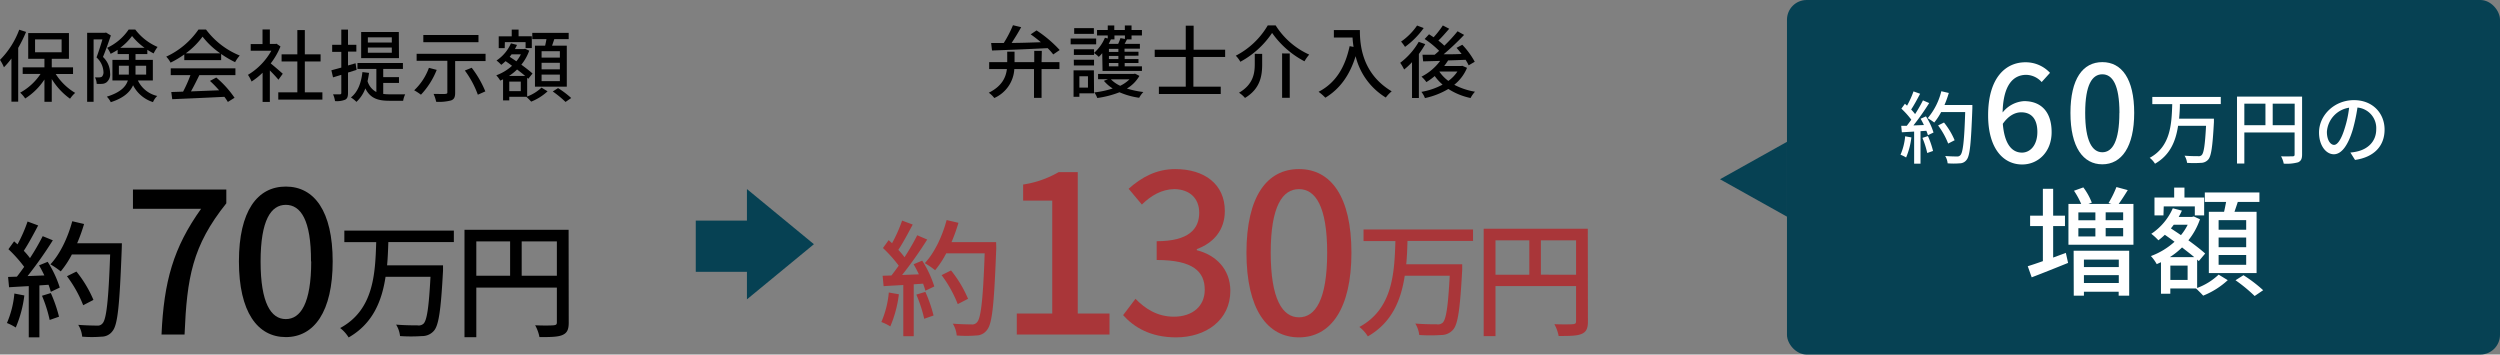 <svg xmlns="http://www.w3.org/2000/svg" viewBox="0 0 634.62 90"><rect x="0" y="0" width="634.62" height="90" fill="#808080" stroke="none"/><defs><style>.cls-1{fill:#a93639;}.cls-2{fill:#064153;}.cls-3{fill:#fff;}</style></defs><g id="レイヤー_2" data-name="レイヤー 2"><g id="グループ_21" data-name="グループ 21"><g id="約130万円"><path class="cls-1" d="M228.18,74.7A29.83,29.83,0,0,1,226,82.86a12.3,12.3,0,0,0-2.27-1.12,24.21,24.21,0,0,0,1.89-7.49Zm5.92-8.54a27.18,27.18,0,0,1,3.07,6.56L234.9,73.8a15.79,15.79,0,0,0-.58-1.79l-2.37.16V85.35H229.3v-13c-1.83.1-3.52.19-5,.29L224.05,70l2.24-.07c.61-.77,1.21-1.6,1.85-2.49a33.75,33.75,0,0,0-4-4.48l1.44-2,.87.77A37.32,37.32,0,0,0,229,56l2.69,1c-1.15,2.18-2.5,4.7-3.65,6.43a18.51,18.51,0,0,1,1.57,1.86,59.23,59.23,0,0,0,3.23-5.57l2.53,1.09A101.81,101.81,0,0,1,229,69.8l4.26-.16c-.42-.89-.87-1.76-1.35-2.56Zm.8,7.93a36,36,0,0,1,2.08,6l-2.37.83a34.72,34.72,0,0,0-2-6.14Zm18-11.13c-.54,14.11-1,19.1-2.3,20.73a3.39,3.39,0,0,1-2.82,1.47,30.06,30.06,0,0,1-4.92,0,6.73,6.73,0,0,0-1-3c2.08.16,4,.19,4.77.19a1.55,1.55,0,0,0,1.38-.54c1-1,1.53-5.76,1.95-17.51h-9.76a23.79,23.79,0,0,1-2.82,4.29,22.75,22.75,0,0,0-2.62-1.79c2.43-2.59,4.42-6.75,5.54-10.94l3,.7a42.54,42.54,0,0,1-1.76,4.9h11.32ZM243.12,77.2a31.09,31.09,0,0,0-4.1-7.36l2.4-1.19a30.15,30.15,0,0,1,4.32,7.2Z"/><path class="cls-1" d="M258.11,79.59h9V50.92h-7.39V46.84a25.36,25.36,0,0,0,9-3.14h4.87V79.59h8.06v5.33H258.11Z"/><path class="cls-1" d="M285.1,80l3.14-4.15c2.41,2.47,5.49,4.54,9.74,4.54,4.65,0,7.84-2.58,7.84-6.83,0-4.59-2.91-7.56-12.2-7.56V61.23c8.12,0,10.8-3.08,10.8-7.23,0-3.64-2.4-5.93-6.32-6-3.2.06-5.88,1.62-8.24,3.92l-3.36-4c3.25-2.91,7.06-5,11.82-5,7.39,0,12.6,3.8,12.6,10.63,0,4.77-2.74,8.07-7.11,9.69v.28c4.76,1.18,8.51,4.76,8.51,10.31,0,7.45-6.22,11.81-13.78,11.81C292.05,85.64,287.85,83.07,285.1,80Z"/><path class="cls-1" d="M316.41,64.14c0-14.28,5.21-21.22,13.33-21.22s13.32,7,13.32,21.22-5.26,21.5-13.32,21.5S316.41,78.47,316.41,64.14Zm20.49,0c0-11.82-3-16.13-7.16-16.13s-7.17,4.31-7.17,16.13,3,16.41,7.17,16.41S336.9,76.07,336.9,64.14Z"/><path class="cls-1" d="M357.29,61.16c-.06,2-.12,3.94-.32,5.92h14.21s0,1,0,1.38c-.54,10.05-1.09,13.89-2.34,15.26a3.94,3.94,0,0,1-3,1.32,41.88,41.88,0,0,1-5.57,0,7,7,0,0,0-1-2.91c2.28.19,4.55.19,5.41.19a1.81,1.81,0,0,0,1.51-.38c.92-.8,1.4-4.16,1.82-11.94H356.59c-.93,6.15-3.23,11.88-9.37,15.39A8.81,8.81,0,0,0,345.07,83c8.54-4.61,8.9-13.83,9.15-21.8h-8.09V58.25h27.8v2.91Z"/><path class="cls-1" d="M403.09,81.61c0,1.73-.39,2.62-1.57,3.14s-3,.54-5.86.54a9.9,9.9,0,0,0-1.09-3c2.05.09,4.1.06,4.71,0s.8-.19.8-.77v-8.9H379.63V85.32h-3V58.06h26.43ZM379.63,69.74h8.58V61h-8.58Zm20.45,0V61h-8.93v8.73Z"/></g><g id="長方形_1" data-name="長方形 1"><rect class="cls-2" x="453.62" width="181" height="90" rx="5"/></g><g id="約60万円の_増額" data-name="約60万円の増額"><path class="cls-3" d="M485.2,34.88a18.52,18.52,0,0,1-1.34,5.1,7.82,7.82,0,0,0-1.42-.7,15.11,15.11,0,0,0,1.18-4.68Zm3.7-5.34a16.9,16.9,0,0,1,1.92,4.1l-1.42.68A10.08,10.08,0,0,0,489,33.2l-1.48.1v8.24H485.9V33.4l-3.12.18-.16-1.64,1.4,0c.38-.48.76-1,1.16-1.56a21.52,21.52,0,0,0-2.52-2.8l.9-1.24.54.48a23.06,23.06,0,0,0,1.64-3.62l1.68.6c-.72,1.36-1.56,2.94-2.28,4a11.65,11.65,0,0,1,1,1.16,37.27,37.27,0,0,0,2-3.48l1.58.68a62.78,62.78,0,0,1-4,5.68l2.66-.1a17.2,17.2,0,0,0-.84-1.6Zm.5,5a21.81,21.81,0,0,1,1.3,3.78l-1.48.52A21.6,21.6,0,0,0,488,35Zm11.28-7c-.34,8.82-.6,11.94-1.44,13a2.14,2.14,0,0,1-1.76.92,19.12,19.12,0,0,1-3.08,0,4.19,4.19,0,0,0-.62-1.86c1.3.1,2.5.12,3,.12a1,1,0,0,0,.86-.34c.64-.64,1-3.6,1.22-10.94h-6.1A15.55,15.55,0,0,1,491,31.1,13.9,13.9,0,0,0,489.34,30a16.73,16.73,0,0,0,3.46-6.84l1.9.44a26.48,26.48,0,0,1-1.1,3.06h7.08Zm-6.14,8.9a19.65,19.65,0,0,0-2.56-4.6l1.5-.74a18.87,18.87,0,0,1,2.7,4.5Z"/><path class="cls-3" d="M518.27,20.83A5.38,5.38,0,0,0,514.36,19c-3.2,0-5.85,2.42-6,9.55a7.52,7.52,0,0,1,5.44-2.88c4.21,0,7,2.58,7,7.88,0,5-3.4,8.2-7.48,8.2-4.76,0-8.64-4-8.64-12.48,0-9.62,4.52-13.46,9.45-13.46a8.43,8.43,0,0,1,6.26,2.68Zm-1.09,12.68c0-3.23-1.43-5-4.11-5-1.47,0-3.17.78-4.66,2.92.41,5,2.21,7.31,4.89,7.31C515.48,38.71,517.18,36.74,517.18,33.51Z"/><path class="cls-3" d="M525.58,28.65c0-8.67,3.16-12.88,8.09-12.88s8.09,4.25,8.09,12.88-3.2,13.06-8.09,13.06S525.58,37.35,525.58,28.65Zm12.44,0c0-7.17-1.8-9.79-4.35-9.79s-4.35,2.62-4.35,9.79,1.8,10,4.35,10S538,35.89,538,28.65Z"/><path class="cls-3" d="M553.36,26.42c0,1.22-.08,2.46-.2,3.7H562s0,.6,0,.86c-.34,6.28-.68,8.68-1.46,9.54a2.47,2.47,0,0,1-1.88.82,25.38,25.38,0,0,1-3.48,0,4.33,4.33,0,0,0-.64-1.82c1.42.12,2.84.12,3.38.12a1.13,1.13,0,0,0,.94-.24c.58-.5.88-2.6,1.14-7.46h-7.1c-.58,3.84-2,7.42-5.86,9.62a5.57,5.57,0,0,0-1.34-1.5c5.34-2.88,5.56-8.64,5.72-13.62h-5.06V24.6h17.38v1.82Z"/><path class="cls-3" d="M584.38,39.2c0,1.08-.24,1.64-1,2a10.93,10.93,0,0,1-3.66.34,6.16,6.16,0,0,0-.68-1.86c1.28.06,2.56,0,2.94,0s.5-.12.5-.48V33.62H569.72v7.9h-1.86v-17h16.52Zm-14.66-7.42h5.36V26.32h-5.36Zm12.78,0V26.32h-5.58v5.46Z"/><path class="cls-3" d="M596.64,38.72a11.22,11.22,0,0,0,1.76-.28c2.54-.58,4.8-2.42,4.8-5.62a5.24,5.24,0,0,0-4.76-5.52,45.33,45.33,0,0,1-1.18,5.56c-1.2,4-2.84,6.3-4.82,6.3s-3.76-2.22-3.76-5.52c0-4.4,3.9-8.22,8.86-8.22,4.76,0,7.78,3.32,7.78,7.48s-2.66,7-7.5,7.7Zm-1.4-6.28a27.44,27.44,0,0,0,1.08-5.1,6.64,6.64,0,0,0-5.64,6.12c0,2.28,1,3.32,1.82,3.32S594.32,35.5,595.24,32.44Z"/><path class="cls-3" d="M524.41,64.19l.57,2.55c-3.18,1.29-6.57,2.64-9.24,3.66l-1-2.82c1.08-.33,2.4-.78,3.84-1.29V57.38h-3.24V54.74h3.24V47.93h2.61v6.81h3v2.64h-3v8Zm17.16-12.42V62.12h-16.5V51.77h3.24a20.53,20.53,0,0,0-1.83-3.35l2.37-.85A16.06,16.06,0,0,1,531,51.44l-.87.33H536l-.75-.24a25.42,25.42,0,0,0,2-4.05l2.88.78c-.78,1.26-1.59,2.52-2.31,3.51ZM526.39,63.65h14.1v11.4h-2.67v-1H529v1h-2.58Zm1.2-7.74h4.32v-2h-4.32Zm0,4.11h4.32v-2.1h-4.32ZM529,65.9v1.89h8.85V65.9Zm8.85,5.94v-2H529v2Zm1.11-17.94h-4.44v2h4.44Zm0,4h-4.44V60h4.44Z"/><path class="cls-3" d="M557.74,73.1a16,16,0,0,0,5.46-3.39l2.31,1.41a20.23,20.23,0,0,1-6.24,3.93c-.45-.51-1.26-1.32-1.83-1.83h-6.51v1.35h-2.37v-8c-.36.15-.72.33-1.08.48A10.29,10.29,0,0,0,546,65a18.35,18.35,0,0,0,6-3.63c-.84-.63-1.68-1.23-2.46-1.77A17.88,17.88,0,0,1,547.9,61a13.67,13.67,0,0,0-1.8-1.65,15,15,0,0,0,5.46-6.48l2.31.6a15.84,15.84,0,0,1-.81,1.59h3.39l.42-.12,1.59.72A17.71,17.71,0,0,1,555.52,61c1.68,1.23,3.24,2.43,4.26,3.36l-1.62,1.92-.42-.39Zm-8.55-18.42h-2.28V50.15h5V47.63h2.61v2.52h5v4.53h-2.37V52.4h-7.89ZM557,65.27c-.87-.75-2-1.59-3.09-2.46a18.86,18.86,0,0,1-3.09,2.46Zm-1.68,2.16h-4.38v3.63h4.38ZM551.8,57.05c-.24.33-.48.63-.72.93.81.54,1.68,1.11,2.55,1.71a13.7,13.7,0,0,0,1.71-2.64Zm12.78-3.29c.18-.79.36-1.69.51-2.5h-5.4v-2.4h13.86v2.4h-5.49c-.27.84-.57,1.71-.84,2.5h5.61V69.32H560.71V53.76Zm5.61,2.12h-7v2.43h7Zm0,4.41h-7v2.46h7Zm0,4.44h-7v2.49h7Zm-.69,5.13a35.38,35.38,0,0,1,5,3.81l-2.16,1.47a39.81,39.81,0,0,0-4.86-4Z"/></g><g id="多角形_1" data-name="多角形 1"><polygon class="cls-2" points="436.62 45.5 453.62 55 453.62 36 436.62 45.5"/></g><g id="保険会社提示額"><path d="M6.62,8.1a36,36,0,0,1-2,4.06V25.8H2.9V14.86A21.36,21.36,0,0,1,1,17.08,11,11,0,0,0,0,15.2,21.37,21.37,0,0,0,4.88,7.54Zm7.52,10.68a14.87,14.87,0,0,0,4.94,4.8,8.31,8.31,0,0,0-1.3,1.48,17.17,17.17,0,0,1-4.64-5v5.78H11.28V20.18A16.27,16.27,0,0,1,6.4,25a8.2,8.2,0,0,0-1.28-1.48,14.66,14.66,0,0,0,5.18-4.76H5.76V17.1h5.52V14.92H7.16V8.4H17.5v6.52H13.14V17.1h5.4v1.68ZM8.9,13.26h6.74V10H8.9Z"/><path d="M28.14,9c-.56,1.68-1.32,3.82-2,5.46a5.65,5.65,0,0,1,1.8,4.06,2.61,2.61,0,0,1-.88,2.36,2,2,0,0,1-1.1.4,8.12,8.12,0,0,1-1.42,0,3.54,3.54,0,0,0-.44-1.64c.44,0,.84,0,1.12,0a1.41,1.41,0,0,0,.66-.18,1.64,1.64,0,0,0,.38-1.26,5.27,5.27,0,0,0-1.76-3.62C25,13.24,25.6,11.4,26,10H23.76V25.84H22.12V8.32h4.52l.28-.06ZM35,20.42a7.21,7.21,0,0,0,4.92,3.94,4.46,4.46,0,0,0-1.08,1.56,8.56,8.56,0,0,1-5.06-4.28c-.76,1.72-2.4,3.26-5.66,4.3a5.23,5.23,0,0,0-1-1.4c3.46-1.08,4.82-2.52,5.34-4.12H28.54V15.2h4.18V13.72H29.86V12.66a17.91,17.91,0,0,1-1.78,1,6.51,6.51,0,0,0-.88-1.52A13.48,13.48,0,0,0,32.66,7.5h1.68A14,14,0,0,0,40,11.92a9.52,9.52,0,0,0-1,1.64c-.52-.26-1.06-.58-1.6-.92v1.08H34.4V15.2h4.4v5.22ZM32.7,18.94c0-.26,0-.5,0-.76v-1.5H30.18v2.26Zm4-6.8a16,16,0,0,1-3.18-3,14.16,14.16,0,0,1-3,3ZM34.4,16.68v1.54c0,.24,0,.48,0,.72H37.1V16.68Z"/><path d="M46.78,13.82A24.61,24.61,0,0,1,43.3,15.9a6.78,6.78,0,0,0-1.1-1.52A20.23,20.23,0,0,0,50.38,7.5H52.3a20.11,20.11,0,0,0,8.56,6.6,9.05,9.05,0,0,0-1.18,1.68,25.1,25.1,0,0,1-3.54-2.08v1.56H46.78Zm-3.44,3.52H59.76v1.74H50.6c-.66,1.34-1.4,2.84-2.12,4.12l7.14-.28a29.16,29.16,0,0,0-2.32-2.38l1.6-.86a25.45,25.45,0,0,1,4.64,5.14l-1.7,1.06a13.65,13.65,0,0,0-.88-1.3c-4.76.24-9.84.46-13.24.6l-.24-1.82,3-.1a34.06,34.06,0,0,0,1.86-4.18h-5Zm12.58-3.8a20,20,0,0,1-4.5-4.24,19.42,19.42,0,0,1-4.26,4.24Z"/><path d="M70.68,20.24c-.46-.58-1.36-1.54-2.18-2.36v8H66.66V18.46a17.62,17.62,0,0,1-2.8,2.24A8.78,8.78,0,0,0,62.94,19a16.48,16.48,0,0,0,5.94-6.12H63.64v-1.7h3V7.48H68.5v3.68h1.38l.32-.06,1,.7a18.48,18.48,0,0,1-2.48,4.3c.94.76,2.6,2.2,3.06,2.62Zm11.16,3.2v1.84H70.64V23.44h4.84V15.6h-4V13.8h4V7.64h1.9V13.8h4v1.8h-4v7.84Z"/><path d="M88.34,18.42V23.6c0,.92-.18,1.42-.7,1.7a5.67,5.67,0,0,1-2.6.36,5.94,5.94,0,0,0-.5-1.72c.8,0,1.54,0,1.76,0s.34-.08.34-.36V19l-2.1.64-.42-1.8,2.52-.68v-4H84.32V11.38h2.32V7.52h1.7v3.86h2.12V13.1H88.34v3.52l1.92-.56.26,1.68Zm8.94,5.42a11.22,11.22,0,0,0,1.66.1c.58,0,3.18,0,3.92,0a5.81,5.81,0,0,0-.52,1.64H98.9c-2.78,0-4.86-.5-6.16-3.14a8.68,8.68,0,0,1-2.26,3.42,8,8,0,0,0-1.4-1.12c1.74-1.38,2.6-3.62,2.92-6.44l1.68.2a20.72,20.72,0,0,1-.38,2.1,4.53,4.53,0,0,0,2.24,2.76V17.5h-4.8V16h11.54V17.5h-5v2.08h4v1.48h-4Zm4-9.08H91.68V8.12h9.56ZM99.46,9.48H93.38V10.8h6.08Zm0,2.58H93.38v1.32h6.08Z"/><path d="M110.86,17.74a19.85,19.85,0,0,1-4,6.3,15,15,0,0,0-1.72-1.12,14.69,14.69,0,0,0,3.74-5.7Zm12.4-4.08V15.5h-7.72v8.06c0,1.1-.26,1.66-1.06,1.94a12.06,12.06,0,0,1-3.76.34,9.05,9.05,0,0,0-.66-2c1.24,0,2.6.06,3,0s.5-.1.5-.4v-8h-7.8V13.66Zm-1.8-2.94h-14V8.88h14Zm-1.72,6.48a26,26,0,0,1,3.46,6l-1.9.84a24.19,24.19,0,0,0-3.3-6.14Z"/><path d="M133.82,24.5a10.69,10.69,0,0,0,3.64-2.26l1.54.94a13.48,13.48,0,0,1-4.16,2.62c-.3-.34-.84-.88-1.22-1.22h-4.34v.9H127.7V20.14l-.72.32a6.86,6.86,0,0,0-1-1.34,12.24,12.24,0,0,0,4-2.42c-.56-.42-1.12-.82-1.64-1.18a11.92,11.92,0,0,1-1.1.94,9.12,9.12,0,0,0-1.2-1.1A10,10,0,0,0,129.7,11l1.54.4a10.56,10.56,0,0,1-.54,1.06H133l.28-.08,1.06.48a11.8,11.8,0,0,1-2,3.56c1.12.82,2.16,1.62,2.84,2.24L134.1,20l-.28-.26Zm-5.7-12.28H126.6v-3h3.3V7.52h1.74V9.2H135v3h-1.58V10.7h-5.26Zm5.2,7.06c-.58-.5-1.3-1.06-2.06-1.64a12.58,12.58,0,0,1-2.06,1.64Zm-1.12,1.44h-2.92v2.42h2.92Zm-2.34-6.92c-.16.22-.32.42-.48.62.54.36,1.12.74,1.7,1.14a9.13,9.13,0,0,0,1.14-1.76Zm8.52-2.2c.12-.52.24-1.12.34-1.66h-3.6V8.34h9.24v1.6H140.7c-.18.56-.38,1.14-.56,1.66h3.74V22H135.8V11.6ZM142.12,13h-4.64v1.62h4.64Zm0,2.94h-4.64V17.6h4.64Zm0,3h-4.64v1.66h4.64Zm-.46,3.42A23.59,23.59,0,0,1,145,24.88l-1.44,1a26.54,26.54,0,0,0-3.24-2.66Z"/></g><g id="弁護士介入後"><path d="M264.4,15.78h4.54v1.76H264.4v7.3h-1.92v-7.3h-5a8.54,8.54,0,0,1-5.08,7.34,6.38,6.38,0,0,0-1.4-1.34c3.36-1.68,4.34-3.9,4.6-6h-4.5V15.78h4.58V13.12h1.86v2.66h5V12.92h1.92Zm-12.8-4.86,3.2,0a29.53,29.53,0,0,0,2.34-4.52l2.08.5c-.72,1.32-1.6,2.76-2.42,4,2.3,0,4.86-.1,7.42-.18-.84-.72-1.74-1.42-2.58-2l1.48-1A30.72,30.72,0,0,1,269,12.7l-1.64,1.12a13.42,13.42,0,0,0-1.42-1.6c-5.12.26-10.5.48-14.12.6Z"/><path d="M278.26,11.26h-6.48V9.78h6.48Zm-.54,12.44H274v.88h-1.48V17.86h5.16Zm0-11.2v1.44H272.6V12.5Zm-5.14,2.66h5.14v1.46H272.6Zm5.1-6.56h-5V7.14h5ZM274,19.36v2.88h2.18V19.36Zm5.8-5.86a10,10,0,0,1-.88.94,7.48,7.48,0,0,0-1.22-1,10.46,10.46,0,0,0,2.78-3.86l.72.18V9h-2.72V7.62h2.72V6.46h1.66V7.62h2.68V6.46h1.7V7.62h2.64V9h-2.64v1h-1.16c-.2.4-.4.8-.6,1.14h3.88v1.22h-3.9v.78H289v1H285.5V15H289v1H285.5v.84h4.38V18h-10Zm9.44,5.76a8.92,8.92,0,0,1-3.18,3.22,23.75,23.75,0,0,0,4.18.88,6.18,6.18,0,0,0-1.06,1.46,19.06,19.06,0,0,1-5-1.4,24.81,24.81,0,0,1-5.64,1.46,5.39,5.39,0,0,0-.76-1.42,23.11,23.11,0,0,0,4.68-1,9.67,9.67,0,0,1-2.24-1.94l1.06-.42h-2.54V18.76h9.08l.3-.06ZM282.9,9v1H282c-.18.38-.36.76-.56,1.14h2.4a11,11,0,0,0,.58-1.46l1.14.2V9Zm1,3.4h-2.4v.78h2.4Zm0,1.8h-2.4V15h2.4Zm0,1.8h-2.4v.84h2.4ZM282,20.14a8.21,8.21,0,0,0,2.36,1.64,9,9,0,0,0,2.36-1.64Z"/><path d="M302.94,14.46V22h6.94v1.86h-15.7V22H301V14.46h-7.88V12.62H301V6.52h2v6.1h8v1.84Z"/><path d="M314.86,15.68a6.92,6.92,0,0,0-1.16-1.54,20,20,0,0,0,8.12-7.7h2a19.51,19.51,0,0,0,8.52,7.42,10.91,10.91,0,0,0-1.2,1.7,23.15,23.15,0,0,1-8.22-7.2A22.67,22.67,0,0,1,314.86,15.68Zm5.54-2v2.62c0,2.82-.42,6.2-4.36,8.56a6.94,6.94,0,0,0-1.52-1.32c3.6-2.1,4-4.9,4-7.28V13.66Zm7-.1V24.82h-1.94V13.56Z"/><path d="M345.2,7.64c0,3.62.46,11,8.08,15.54a9.4,9.4,0,0,0-1.5,1.58,17,17,0,0,1-7.66-10.5c-1.48,4.82-4,8.32-7.68,10.54a14.22,14.22,0,0,0-1.72-1.5c4.3-2.22,6.72-6.16,7.88-11.58l1,.18a22.1,22.1,0,0,1-.26-2.38H338.6V7.64Z"/><path d="M361.8,11.2a23.06,23.06,0,0,1-1.62,2.5V24.88h-1.74v-9.1a16.87,16.87,0,0,1-2,1.86,14.15,14.15,0,0,0-1-1.7,17.5,17.5,0,0,0,4.7-5.32Zm-.4-4.08a20.68,20.68,0,0,1-4.74,4.78,10.6,10.6,0,0,0-1-1.34,15.72,15.72,0,0,0,4.06-4.08Zm11,10.1a10.72,10.72,0,0,1-3.24,4.3,17.52,17.52,0,0,0,5.26,1.76,7.42,7.42,0,0,0-1.12,1.6,16.74,16.74,0,0,1-5.64-2.3,19.57,19.57,0,0,1-5.94,2.32,5.88,5.88,0,0,0-.9-1.58,17.65,17.65,0,0,0,5.38-1.84,12.16,12.16,0,0,1-2-2.18,15,15,0,0,1-2.12,1.54,7.24,7.24,0,0,0-1.24-1.38,13.43,13.43,0,0,0,4.74-4l-4.32.12-.16-1.68c.88,0,1.92,0,3.08,0,.36-.3.76-.64,1.14-1a23.41,23.41,0,0,0-3.68-3l1.12-1.2c.36.24.76.48,1.16.76a23.42,23.42,0,0,0,2.34-3l1.62.84c-.88,1-1.88,2.18-2.76,3a15,15,0,0,1,1.52,1.3A39.55,39.55,0,0,0,370,7.94l1.66.92a64.29,64.29,0,0,1-5.2,4.92c1.46,0,3,0,4.56-.08-.42-.56-.86-1.08-1.28-1.56l1.46-.78a20.36,20.36,0,0,1,3.16,4.32l-1.54.9a13.32,13.32,0,0,0-.78-1.4c-1.48.06-3,.12-4.44.16a16.35,16.35,0,0,1-1,1.42h4.28l.32-.06Zm-7,1a9.92,9.92,0,0,0,2.26,2.32,8.94,8.94,0,0,0,2.3-2.38h-4.52Z"/></g><g id="約70万円"><path d="M6.18,75A29.83,29.83,0,0,1,4,83.14,12.3,12.3,0,0,0,1.76,82a24.21,24.21,0,0,0,1.89-7.49Zm5.92-8.54A27.18,27.18,0,0,1,15.17,73L12.9,74.08a15.79,15.79,0,0,0-.58-1.79L10,72.45V85.63H7.3v-13c-1.83.1-3.52.19-5,.29l-.25-2.62,2.24-.07c.61-.77,1.21-1.6,1.85-2.49a33.75,33.75,0,0,0-4-4.48l1.44-2,.87.77A37.32,37.32,0,0,0,7,56.23l2.69,1c-1.15,2.17-2.5,4.7-3.65,6.43a18.51,18.51,0,0,1,1.57,1.86,59.23,59.23,0,0,0,3.23-5.57L13.41,61A101.81,101.81,0,0,1,7,70.08l4.26-.16c-.42-.89-.87-1.76-1.35-2.56Zm.8,7.93a36,36,0,0,1,2.08,6l-2.37.83a34.72,34.72,0,0,0-1.95-6.14Zm18-11.13c-.54,14.11-1,19.1-2.3,20.73a3.42,3.42,0,0,1-2.82,1.47,30.06,30.06,0,0,1-4.92,0,6.73,6.73,0,0,0-1-3c2.08.16,4,.19,4.77.19a1.55,1.55,0,0,0,1.38-.54c1-1,1.53-5.76,1.95-17.51H18.24a23.79,23.79,0,0,1-2.82,4.29,22.75,22.75,0,0,0-2.62-1.79c2.43-2.59,4.42-6.75,5.54-10.94l3,.7a43.22,43.22,0,0,1-1.76,4.9H30.94ZM21.12,77.48A31.09,31.09,0,0,0,17,70.12l2.4-1.19a30.15,30.15,0,0,1,4.32,7.2Z"/><path d="M51.05,53H33.75V48.11h23.7v3.5c-8.65,10.8-10,18.9-10.6,33.31H41C41.6,71.46,44,62.86,51.05,53Z"/><path d="M60.65,66.36c0-12.75,4.65-19,11.9-19s11.9,6.25,11.9,19-4.7,19.21-11.9,19.21S60.65,79.17,60.65,66.36Zm18.3,0C79,55.81,76.3,52,72.55,52s-6.4,3.85-6.4,14.4S68.8,81,72.55,81,79,77,79,66.36Z"/><path d="M98.58,61.44c-.07,2-.13,3.94-.32,5.92h14.2s0,1,0,1.38c-.54,10.05-1.09,13.89-2.34,15.26a3.9,3.9,0,0,1-3,1.31,40,40,0,0,1-5.57,0,6.93,6.93,0,0,0-1-2.91c2.27.19,4.54.19,5.4.19a1.84,1.84,0,0,0,1.51-.38c.92-.8,1.4-4.16,1.82-11.94H97.87c-.93,6.15-3.23,11.88-9.37,15.39a9,9,0,0,0-2.15-2.39c8.55-4.61,8.9-13.83,9.15-21.8H87.41V58.53h27.8v2.91Z"/><path d="M144.37,81.89c0,1.73-.39,2.62-1.57,3.14s-3,.54-5.86.54a10,10,0,0,0-1.09-3c2.05.1,4.1.07,4.71,0s.8-.2.8-.77V73H120.91V85.6h-3V58.34h26.43ZM120.91,70h8.58V61.28h-8.58Zm20.45,0V61.28h-8.93V70Z"/></g><g id="長方形_6" data-name="長方形 6"><rect class="cls-2" x="176.62" y="56" width="21" height="13"/></g><g id="多角形_1-2" data-name="多角形 1"><polygon class="cls-2" points="189.61 47.99 189.61 75.99 206.61 61.99 189.61 47.99"/></g></g></g></svg>